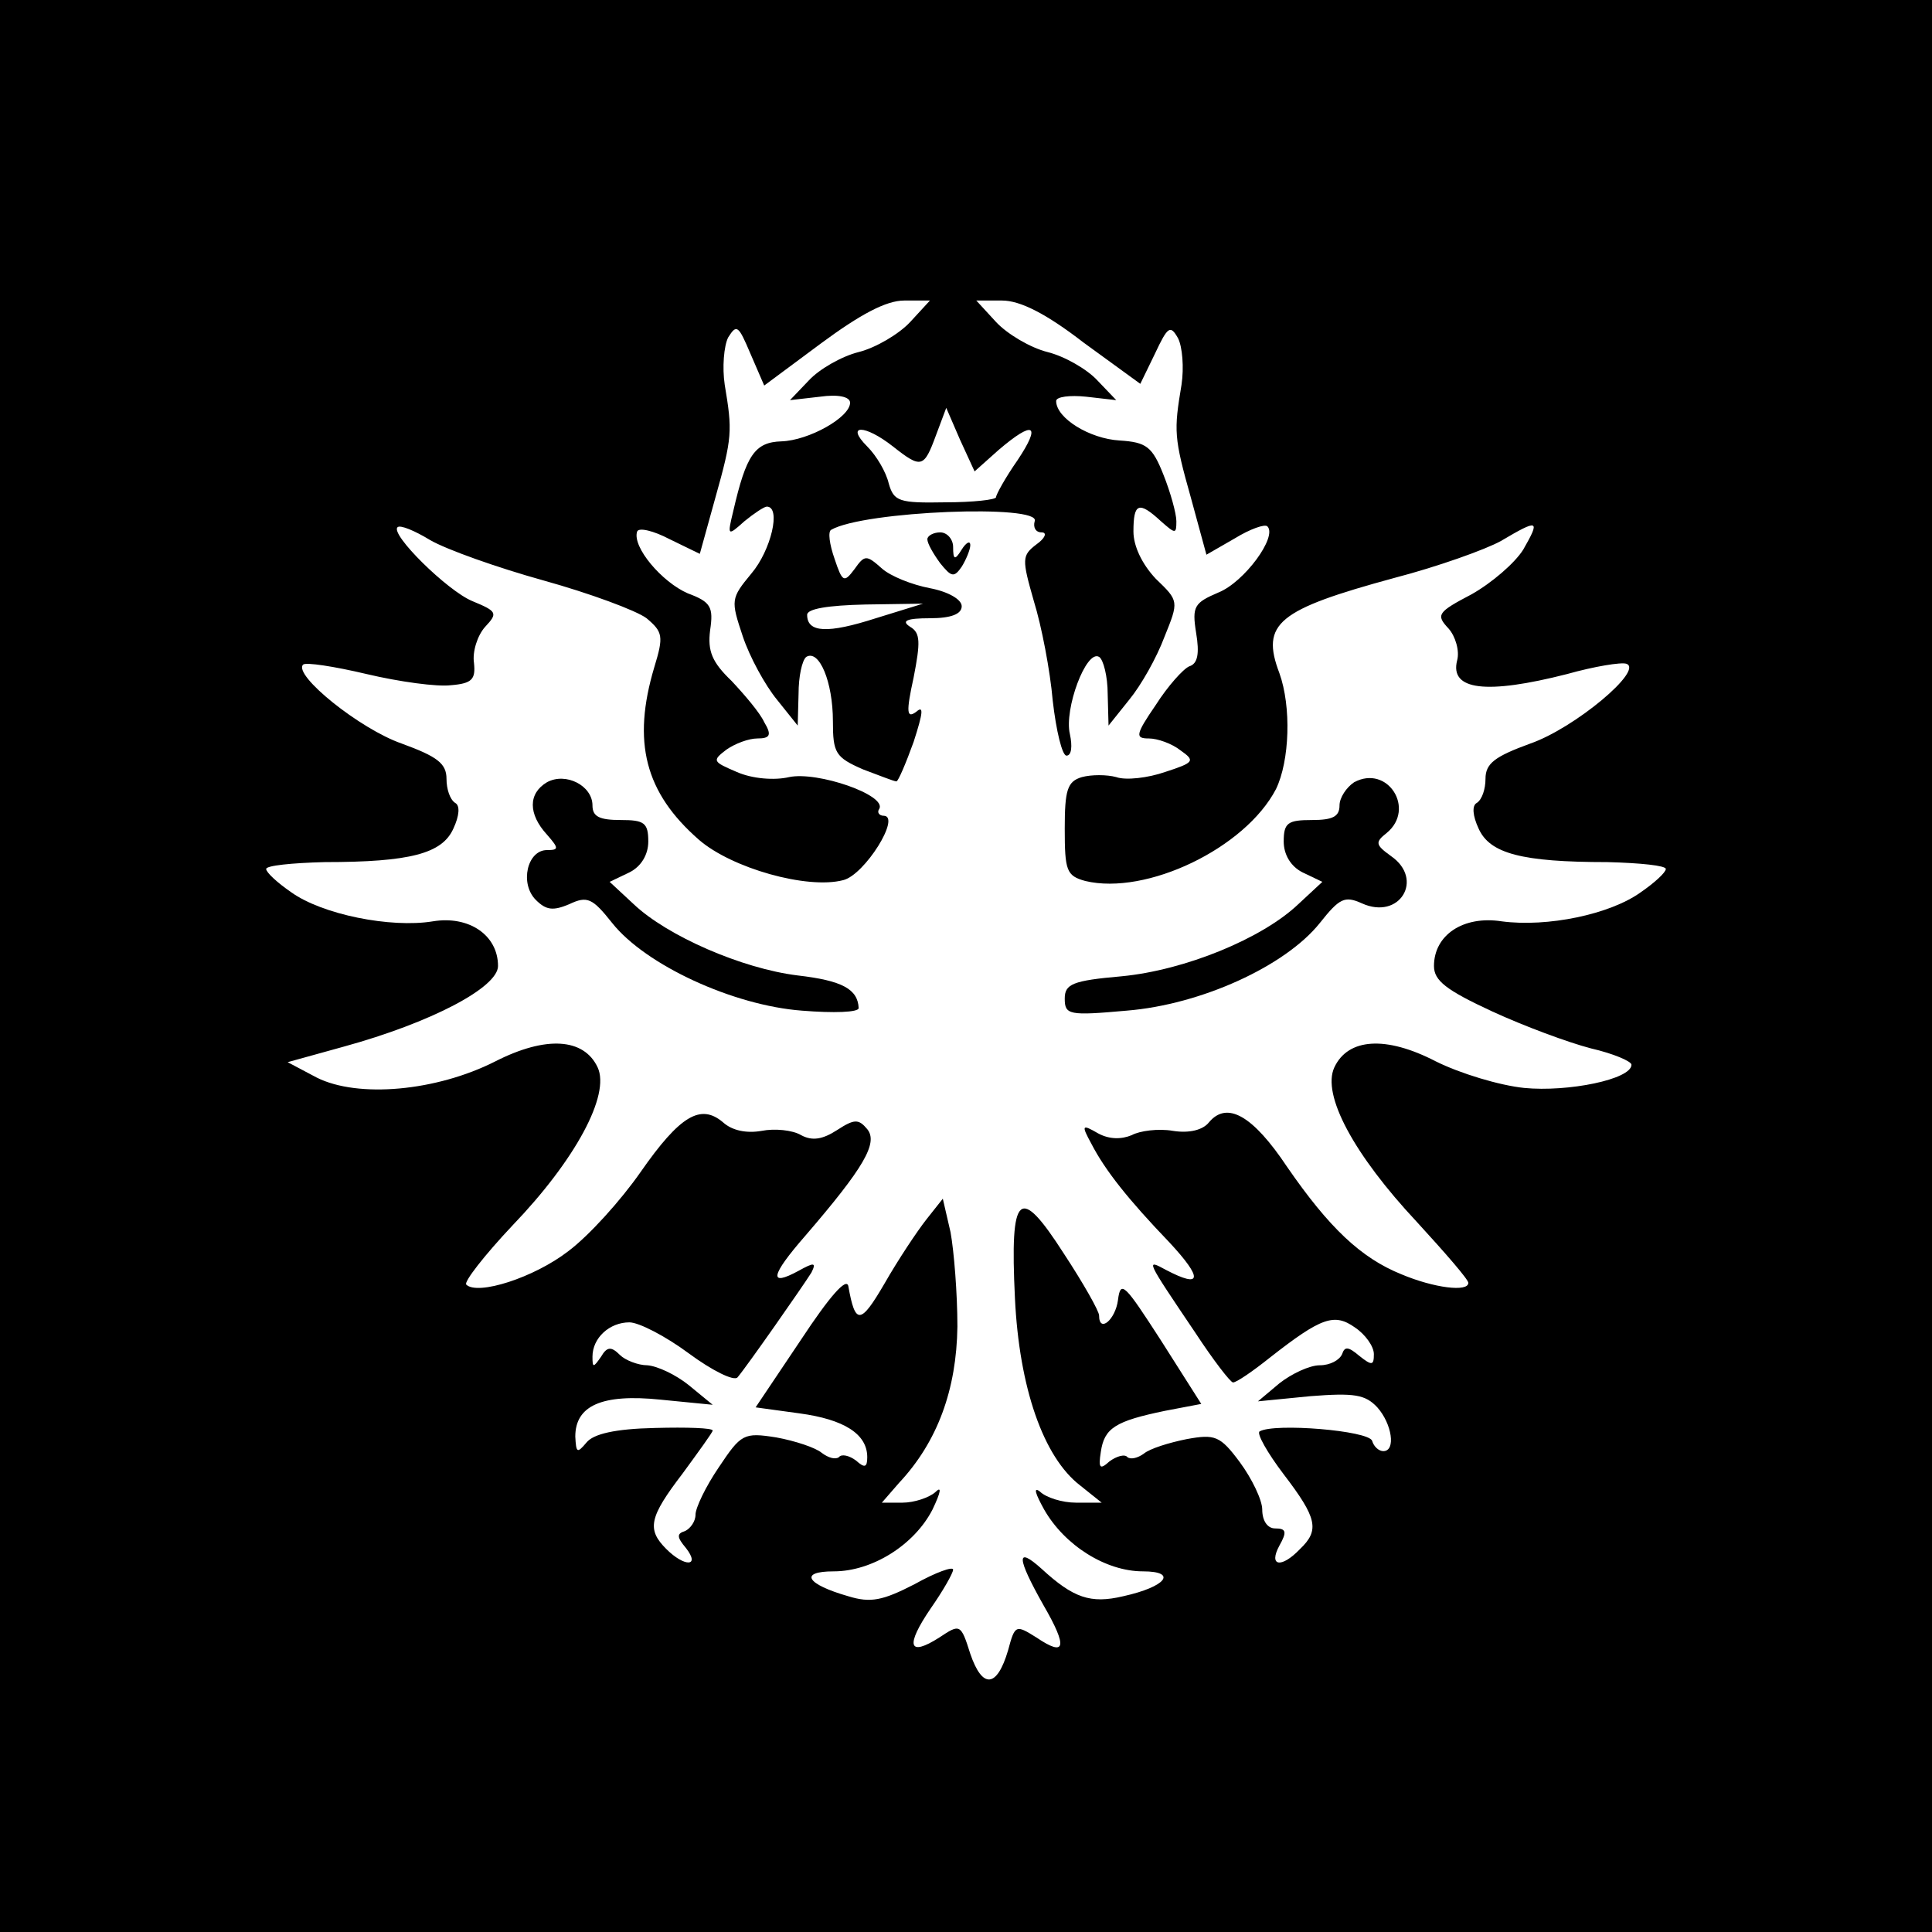 <?xml version="1.0" standalone="no"?>
<!DOCTYPE svg PUBLIC "-//W3C//DTD SVG 20010904//EN"
 "http://www.w3.org/TR/2001/REC-SVG-20010904/DTD/svg10.dtd">
<svg version="1.0" xmlns="http://www.w3.org/2000/svg"
 width="225pt" height="225pt" viewBox="0 0 225 225"
 preserveAspectRatio="xMidYMid meet">
<g transform="translate(0,225) scale(0.1,-0.1)"
fill="#000000" stroke="none">
<path d="M0 1125 l0 -1125 1125 0 1125 0 0 1125 0 1125 -1125 0 -1125 0 0
-1125z m1060 750 c-13 -14 -40 -30 -60 -35 -20 -5 -46 -20 -58 -33 l-22 -23
35 4 c21 3 35 0 35 -7 0 -17 -48 -44 -80 -45 -31 -1 -41 -16 -56 -81 -7 -29
-7 -30 13 -12 11 9 23 17 26 17 17 0 5 -51 -18 -78 -24 -29 -24 -31 -10 -73 8
-24 26 -57 40 -74 l24 -30 1 37 c0 20 4 39 9 43 15 9 31 -29 31 -75 0 -37 3
-42 35 -56 19 -7 36 -14 39 -14 2 0 11 21 20 46 11 34 12 43 3 35 -11 -8 -12
-1 -3 40 8 41 8 52 -4 59 -11 7 -4 10 23 10 25 0 37 5 37 14 0 8 -16 17 -37
21 -21 4 -46 14 -56 23 -18 16 -20 16 -32 -1 -12 -16 -14 -15 -23 12 -6 17 -8
32 -4 34 38 22 245 30 237 10 -2 -7 1 -13 8 -13 7 0 4 -7 -6 -14 -17 -13 -17
-17 -3 -66 9 -29 19 -81 22 -116 4 -35 11 -64 16 -64 6 0 7 11 4 25 -7 29 19
99 34 90 5 -3 10 -23 10 -43 l1 -37 24 30 c14 17 32 49 41 73 17 42 17 42 -10
68 -16 17 -26 38 -26 55 0 33 6 36 32 12 17 -15 18 -15 18 0 0 9 -7 34 -15 54
-13 33 -20 38 -51 40 -35 2 -74 26 -74 46 0 5 16 7 35 5 l35 -4 -22 23 c-12
13 -38 28 -58 33 -20 5 -47 21 -60 35 l-23 25 30 0 c21 0 51 -15 95 -49 l66
-48 17 35 c15 32 18 34 27 18 5 -10 7 -34 4 -54 -9 -54 -9 -61 11 -132 l18
-66 33 19 c18 11 35 17 38 14 12 -12 -27 -65 -57 -77 -28 -12 -31 -16 -26 -47
4 -24 2 -36 -8 -39 -7 -3 -25 -23 -39 -45 -24 -35 -24 -39 -8 -39 10 0 27 -6
37 -14 17 -12 16 -14 -18 -25 -20 -7 -46 -10 -57 -6 -11 3 -29 3 -40 0 -17 -5
-20 -15 -20 -60 0 -49 2 -55 24 -61 71 -17 186 38 222 107 16 33 18 96 4 135
-22 58 -2 74 134 111 50 13 106 33 124 43 44 26 46 25 26 -10 -10 -16 -37 -39
-60 -52 -40 -21 -42 -24 -27 -40 8 -9 13 -26 10 -37 -9 -35 34 -40 128 -16 32
9 63 14 69 12 21 -7 -60 -75 -112 -93 -41 -15 -52 -23 -52 -41 0 -12 -4 -24
-10 -28 -6 -3 -5 -15 2 -30 13 -29 50 -39 150 -39 38 -1 68 -4 68 -8 0 -4 -13
-16 -29 -27 -36 -26 -109 -41 -162 -34 -45 7 -79 -16 -79 -52 0 -17 14 -28 68
-53 37 -17 88 -36 115 -43 26 -6 47 -15 47 -19 0 -17 -74 -32 -125 -27 -29 3
-75 17 -103 31 -58 30 -102 27 -118 -7 -15 -32 23 -102 96 -180 33 -36 60 -67
60 -71 0 -11 -40 -6 -78 10 -47 19 -84 54 -133 125 -40 60 -70 77 -91 52 -7
-9 -23 -13 -42 -10 -17 3 -39 0 -48 -5 -12 -5 -26 -5 -39 2 -19 11 -20 10 -8
-12 16 -31 43 -65 91 -115 39 -42 38 -54 -4 -32 -24 13 -24 13 34 -73 21 -32
41 -58 44 -58 4 0 23 13 43 29 60 47 75 52 99 35 12 -8 22 -22 22 -31 0 -13
-2 -14 -17 -2 -13 11 -17 11 -20 2 -3 -7 -14 -13 -26 -13 -12 0 -33 -10 -47
-21 l-25 -21 61 6 c51 4 64 2 78 -13 17 -19 22 -51 7 -51 -5 0 -11 5 -13 12
-4 12 -114 21 -131 11 -4 -2 9 -25 28 -50 39 -51 42 -65 19 -87 -22 -23 -37
-20 -24 4 9 16 8 20 -5 20 -9 0 -15 9 -15 22 0 11 -12 36 -26 55 -23 31 -29
33 -62 27 -20 -4 -43 -11 -50 -17 -7 -5 -15 -7 -19 -4 -3 4 -13 1 -21 -5 -11
-10 -13 -8 -10 11 4 28 17 36 75 48 l42 8 -47 74 c-42 65 -47 71 -50 47 -3
-23 -22 -39 -22 -18 0 5 -18 37 -41 72 -52 81 -63 72 -57 -52 5 -104 33 -185
76 -218 l25 -20 -30 0 c-16 0 -35 6 -42 13 -8 6 -5 -3 5 -21 24 -42 72 -72
115 -72 41 0 27 -18 -23 -29 -38 -9 -58 -2 -95 32 -30 27 -29 13 2 -42 29 -50
26 -61 -8 -38 -24 15 -25 15 -33 -15 -13 -44 -30 -45 -44 -4 -11 35 -12 35
-36 19 -36 -23 -40 -10 -10 34 14 20 26 41 26 45 0 4 -20 -3 -45 -17 -37 -19
-51 -22 -77 -14 -49 14 -58 29 -17 29 45 0 94 31 115 72 10 21 11 28 3 20 -7
-6 -24 -12 -38 -12 l-24 0 20 23 c45 48 67 109 68 182 0 39 -4 88 -8 110 l-9
39 -19 -24 c-11 -14 -33 -47 -49 -75 -28 -48 -34 -48 -42 -3 -2 11 -22 -12
-55 -62 l-53 -79 51 -7 c52 -7 79 -24 79 -51 0 -12 -3 -13 -13 -4 -8 6 -17 8
-20 4 -4 -3 -12 -1 -20 5 -7 6 -31 14 -53 18 -38 6 -41 4 -67 -35 -15 -22 -27
-47 -27 -55 0 -8 -6 -16 -12 -19 -10 -3 -10 -7 1 -20 17 -22 -2 -22 -23 -1
-23 23 -20 37 19 88 19 26 35 48 35 50 0 3 -30 4 -67 3 -47 -1 -72 -7 -80 -17
-11 -13 -12 -12 -13 7 0 36 31 50 99 43 l61 -6 -28 23 c-15 12 -36 22 -48 23
-11 0 -26 6 -32 12 -10 10 -15 10 -22 -2 -9 -13 -10 -13 -10 0 0 22 20 40 43
40 11 0 42 -16 69 -36 27 -20 53 -33 57 -28 11 13 76 106 86 122 6 12 3 12
-15 2 -35 -19 -33 -6 8 41 68 79 85 108 72 124 -10 12 -15 12 -35 -1 -17 -11
-29 -13 -42 -6 -10 6 -31 8 -46 5 -17 -3 -34 0 -45 10 -26 22 -50 8 -96 -58
-23 -33 -60 -74 -84 -92 -40 -31 -106 -52 -119 -39 -3 3 21 34 54 69 73 76
114 152 99 184 -16 34 -60 37 -119 7 -69 -35 -160 -43 -208 -19 l-34 18 65 18
c102 28 180 69 180 94 0 36 -34 59 -76 52 -49 -8 -129 8 -165 34 -16 11 -29
23 -29 27 0 4 30 7 68 8 100 0 137 10 150 39 7 15 8 27 2 30 -6 4 -10 16 -10
28 0 18 -11 26 -52 41 -49 17 -127 80 -115 92 3 3 36 -2 74 -11 38 -9 82 -15
98 -13 25 2 29 7 27 26 -2 13 4 32 13 42 15 16 14 18 -15 30 -29 12 -96 78
-87 86 3 3 20 -4 38 -15 19 -11 78 -32 132 -47 54 -15 108 -35 120 -44 19 -16
20 -21 9 -57 -26 -87 -11 -146 52 -201 38 -33 126 -58 168 -47 25 6 68 75 47
75 -5 0 -8 4 -5 8 9 16 -72 44 -105 37 -17 -4 -43 -2 -61 6 -28 12 -29 13 -12
26 10 7 26 13 36 13 15 0 17 4 8 19 -5 11 -23 32 -38 48 -23 22 -28 35 -25 59
4 27 1 33 -26 43 -30 13 -65 54 -59 72 2 5 19 1 38 -9 l35 -17 18 65 c20 71
20 78 11 132 -3 20 -1 45 4 55 10 16 12 14 26 -19 l16 -37 66 49 c46 34 76 50
97 50 l30 0 -23 -25z m103 -149 c41 35 50 30 22 -12 -14 -20 -25 -40 -25 -43
0 -3 -27 -6 -59 -6 -54 -1 -60 1 -66 22 -3 13 -14 32 -25 43 -26 26 -3 26 30
0 33 -26 36 -25 50 13 l12 32 16 -37 17 -37 28 25z m-143 -196 c-56 -18 -80
-17 -80 4 0 7 24 11 68 12 l67 1 -55 -17z"/>
<path d="M1080 1622 c0 -5 7 -17 15 -28 13 -16 16 -17 25 -4 5 8 10 20 10 25
0 6 -5 3 -10 -5 -8 -13 -10 -12 -10 3 0 9 -7 17 -15 17 -8 0 -15 -4 -15 -8z"/>
<path d="M637 1339 c-22 -13 -22 -37 0 -61 14 -16 14 -18 0 -18 -23 0 -32 -39
-13 -58 12 -12 20 -13 39 -5 21 10 27 7 50 -22 39 -49 141 -96 221 -102 37 -3
66 -2 66 3 -1 22 -19 32 -71 38 -65 8 -152 46 -191 83 l-28 26 23 11 c14 7 22
21 22 36 0 22 -5 25 -32 25 -25 0 -33 4 -33 17 0 23 -31 39 -53 27z"/>
<path d="M1577 1339 c-9 -6 -17 -18 -17 -27 0 -13 -8 -17 -32 -17 -28 0 -33
-3 -33 -25 0 -15 8 -29 22 -36 l23 -11 -28 -26 c-42 -40 -132 -77 -206 -84
-57 -5 -66 -9 -66 -26 0 -19 5 -20 72 -14 87 7 185 52 225 102 23 29 29 32 49
23 44 -20 73 28 34 55 -18 13 -19 16 -5 27 34 28 1 80 -38 59z"/>
</g>
</svg>
